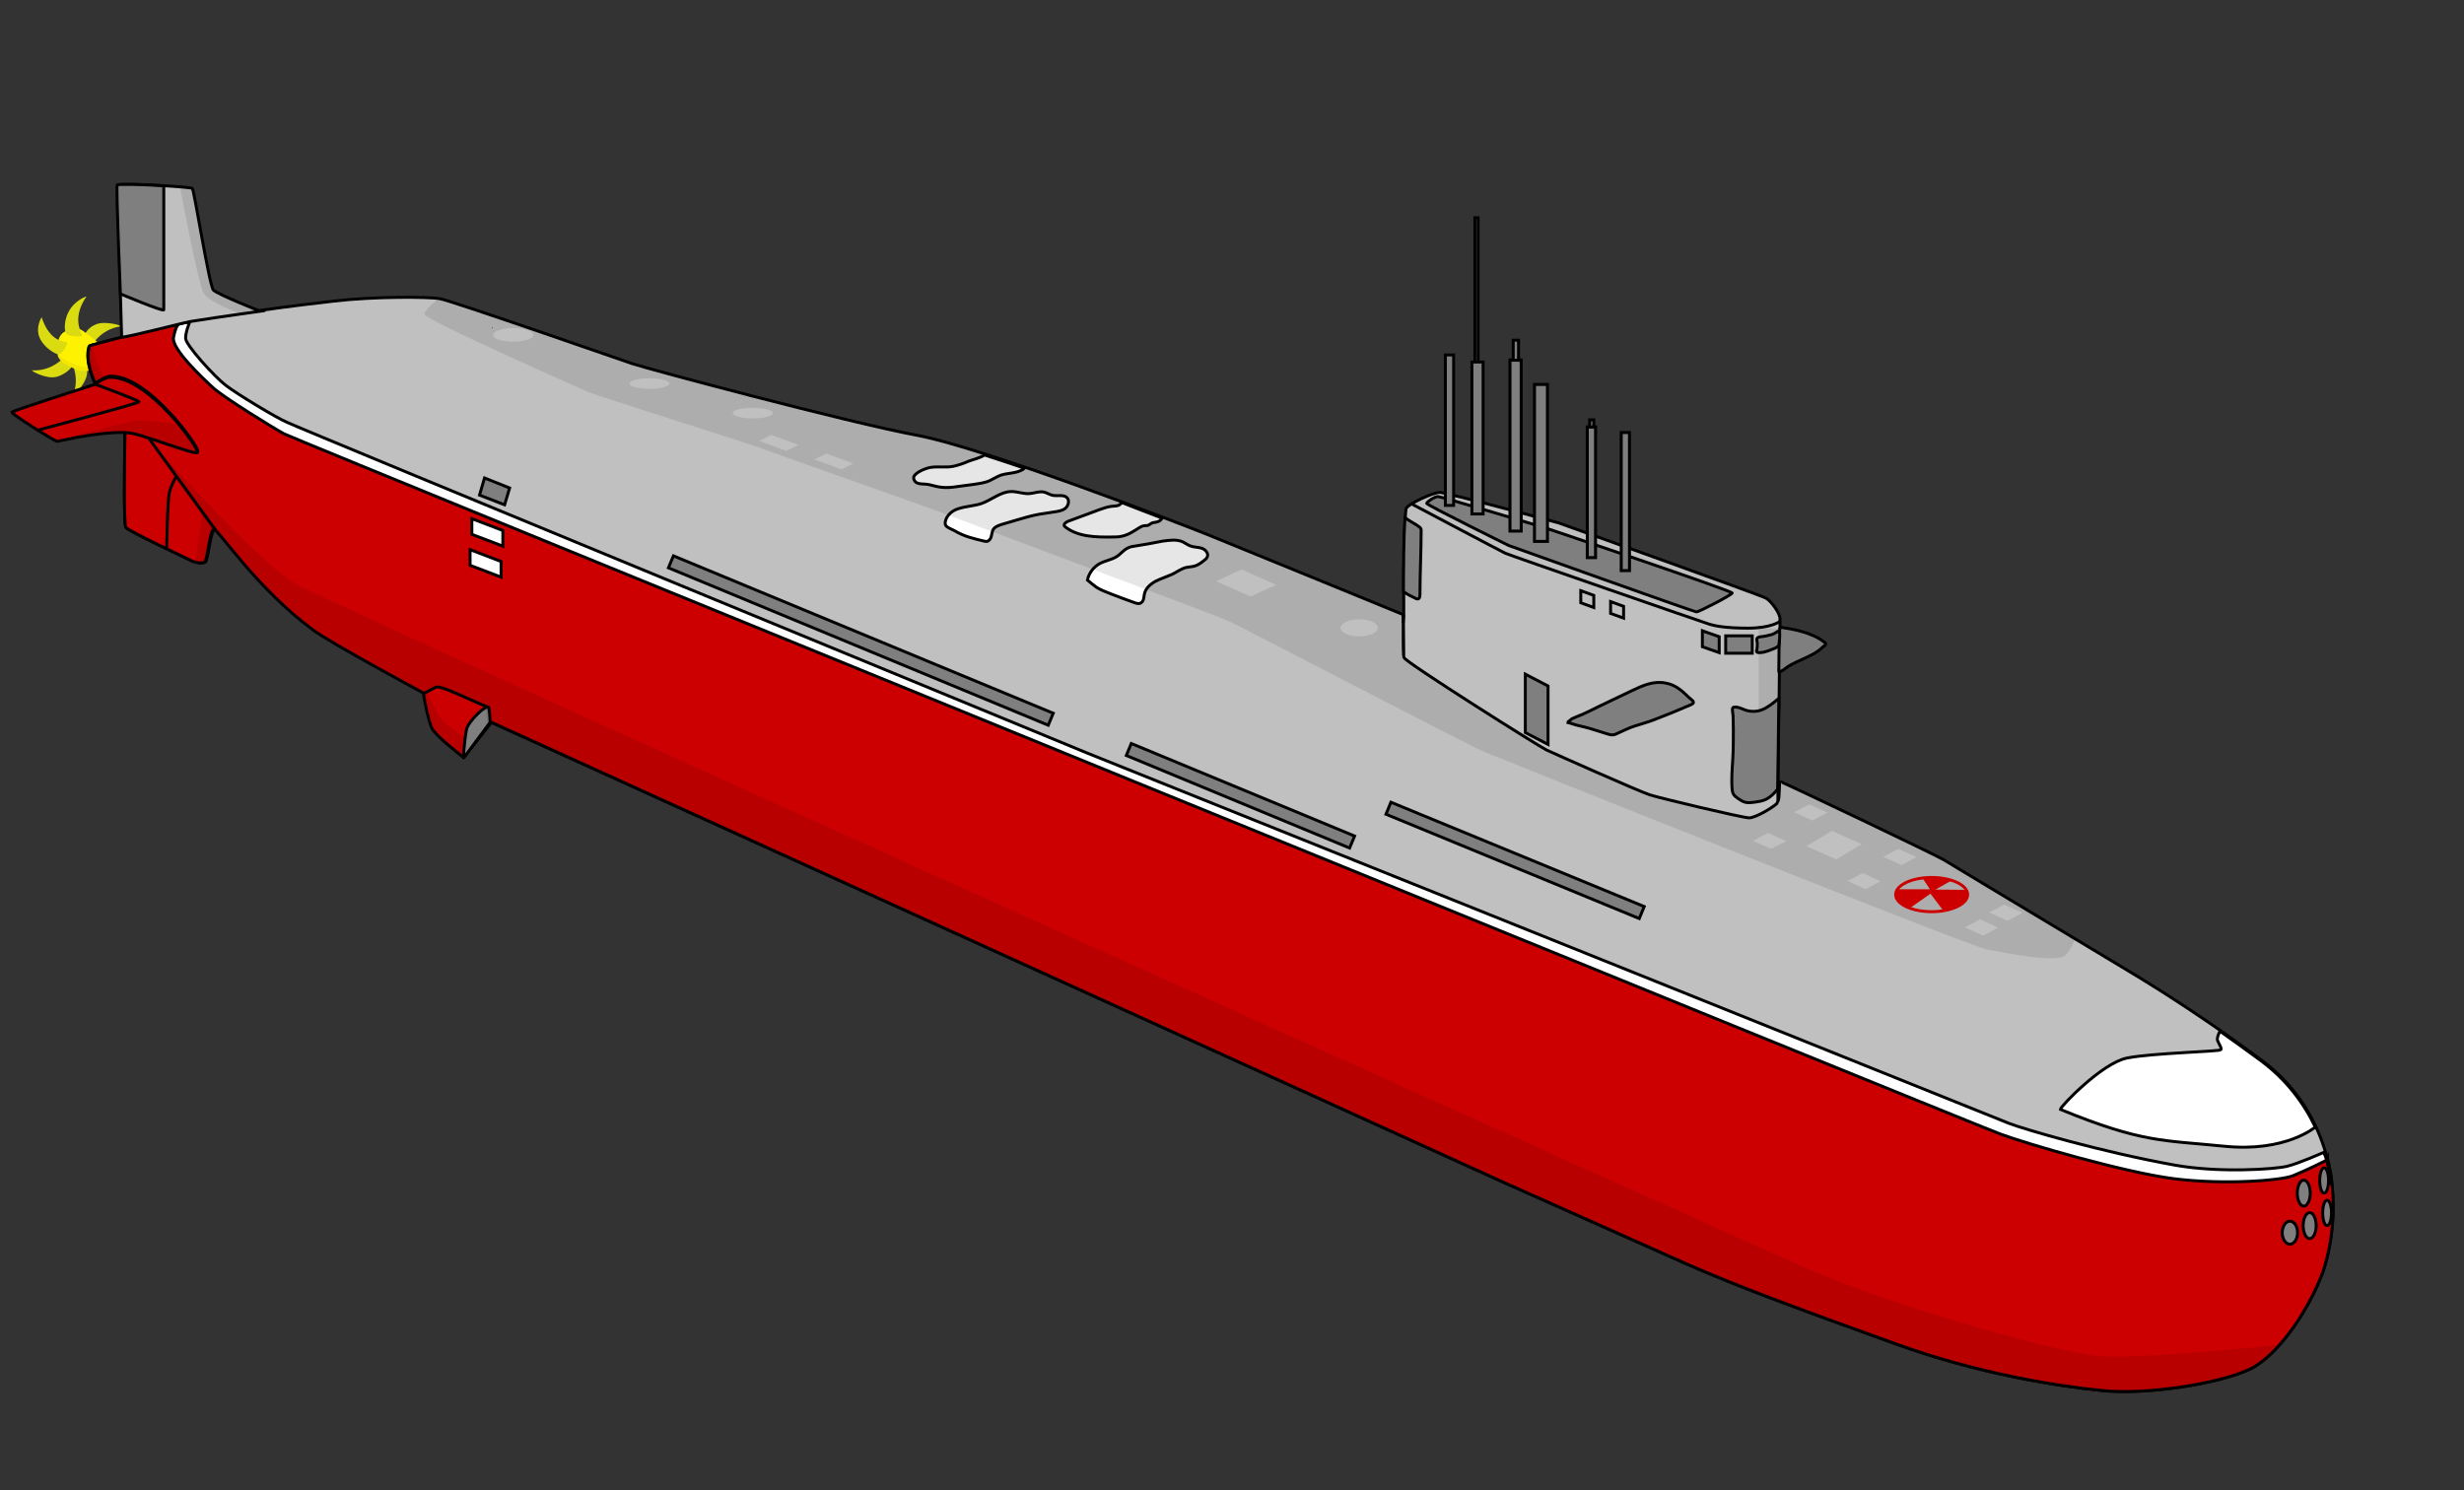 <?xml version="1.0" encoding="utf-8"?>
<!-- Generator: Adobe Illustrator 18.0.0, SVG Export Plug-In . SVG Version: 6.00 Build 0)  -->
<!DOCTYPE svg PUBLIC "-//W3C//DTD SVG 1.1//EN" "http://www.w3.org/Graphics/SVG/1.1/DTD/svg11.dtd">
<svg version="1.1" id="root-layer" xmlns="http://www.w3.org/2000/svg" xmlns:xlink="http://www.w3.org/1999/xlink" x="0px" y="0px"
	 viewBox="0 0 835 505" enable-background="new 0 0 835 505" xml:space="preserve">
<rect x="0" y="0" width="835" height="505" fill="#333333" stroke="none"/>
<path fill="#DBDB12" d="M28.5,122.2c0.8,1.2,1.5,3.4,0.7,5.8s-3.7,5.8-4.5,6c2.8-6.7-1.2-12.3-1-12.7
	C23.8,120.9,27.6,121.2,28.5,122.2z"/>
<path fill="#DBDB12" d="M28.9,113.1c0.6-1.3,2.2-2.9,4.7-3.5c2.5-0.5,6.9,0.4,7.4,1c-7.2,0.9-10.2,7.1-10.6,7.1
	S28.5,114.4,28.9,113.1z"/>
<path fill="#DBDB12" d="M24.1,124.6c-0.9,1.2-3.6,3.2-6.2,3.3c-2.6,0.1-6.7-1.7-7.1-2.4c7.3,0.5,11.3-5,11.7-5
	C23,120.6,24.8,123.5,24.1,124.6z"/>
<path fill="#FFF200" d="M34.8,117.4l-3.3,7.8c0,0-0.3,0.2-0.9,0.3c-0.9,0.3-2.3,0.5-3.9,0c-2.5-0.9-6.9-2.6-7.2-5.4l0-0.3
	c-0.3-2.8,0.2-5.5,1.6-6.8c1.5-1.3,4.4-2,5.9-1.5C28.5,112.1,34.8,117.4,34.8,117.4z"/>
<path opacity="5.000000e-002" d="M31.1,123.9l-0.3,1.6c-0.9,0.3-2.3,0.5-3.9,0c-2.5-0.9-7-2.6-7.3-5.4l0-0.3
	C22,122.9,29.4,125.5,31.1,123.9z"/>
<path fill="#DBDB12" d="M19.7,120.1c-1.6-0.4-5-2.6-6.3-5.7s0.2-6,0.7-6.9c3,9.2,8.6,8.1,8.7,8.6S21.2,120.2,19.7,120.1z"/>
<path fill="#DBDB12" d="M22.3,112.9c-0.6-1.5-0.5-4.8,1.2-7.7c1.7-2.9,4.8-4.5,5.8-4.7c-5.5,8-1.1,12.8-1.5,13.3
	C27.5,114.2,23,114.2,22.3,112.9z"/>
<path fill="#C0C0C0" stroke="#000000" stroke-miterlimit="10" d="M787.7,429.5c-2.4,7.6-8.3,18.6-15.3,26.4
	c-3.3,3.7-6.8,6.7-10.3,8.3c-10.7,4.9-34.9,8.6-49.7,7.1c-14.8-1.5-41.4-5.5-69.9-15.8c-28.5-10.3-52.1-18.8-70.9-27.1
	c-18.8-8.4-63-28.1-63-28.1L166.5,244.8l-9.4,11.9c0,0,0,0,0,0c-0.5-0.4-9.1-7.3-10.3-10c-1.2-2.6-2.3-10.9-2.3-11.7
	c0,0,0-0.1,0-0.1s-32.2-17.1-37.8-21.3c-19.3-14.2-32.5-34.2-33.9-34.2c-1.4,0-2.3,10.5-3.2,11.1c-0.9,0.5-2.8,0.3-4.4-0.3l-0.4-0.2
	c-1.6-0.8-21.2-10-22.1-11.2c-0.8-0.9-0.5-20.3-0.4-28.5c0-1.8,0-3.1,0-3.5c0-0.1,0.1-0.2,0.2-0.3c2.4-0.8,23.3,7.5,24.4,6.6
	c1.1-0.9-17-26.4-29.9-25.6c-0.4,0.1-0.9,0.2-1.3,0.4c-1.6,0.7-3.3,1.8-3.5,2l0,0c0,0-3.7-7.3-2-12.6c0.1-0.4,33-8.4,34.2-8.6
	c7.9-1.3,16.3-2.5,23.8-3.5c10.8-1.5,20.1-2.6,24.5-3.1c14.3-1.7,32.3-1.5,36.2-0.9c3.8,0.6,59.9,20.2,65.2,22
	c5.3,1.8,73.4,20,96.5,24.3c23.1,4.3,91.5,30.8,98.9,33.8c7.3,3,63.7,26,66,27c0,0,0.1,0,0.1,0s0,1,0,2.4c0,3.4-0.1,9.3,0.1,11.2
	c0,0.2,0,0.3,0.1,0.4c0.5,1.5,46.4,30.5,48.3,31.3c1.9,0.8,31.5,14,35,15.2c3.5,1.1,31.1,7.7,33.6,7.8c2.2,0.1,7.7-3.2,9.4-4.8
	c0.3-0.2,0.4-0.4,0.5-0.5c0.5-1,0.3-6.2,0.6-6.4c0.3-0.2,53,25,55.3,26.4c1.4,0.9,26.3,15.8,44.7,26.9c11,6.6,19.6,11.8,19.6,11.8
	s12.7,7.5,29.7,19.3c4.4,3.1,9.1,6.5,14,10.1c8.3,6.2,14.3,13.9,18.2,22.3c1.1,2.3,2,4.6,2.8,7c0.4,1.3,0.8,2.5,1.1,3.8
	c0,0,0,0.1,0,0.1c0.8,2.9,1.3,5.8,1.6,8.8C791.3,411.3,790.3,420.9,787.7,429.5z"/>
<path fill="#CC0001" stroke="#000000" stroke-miterlimit="10" d="M787.7,429.5c-2.4,7.6-8.3,18.6-15.3,26.4
	c-3.3,3.7-6.8,6.7-10.3,8.3c-10.7,4.9-34.9,8.6-49.7,7.1c-14.8-1.5-41.4-5.5-69.9-15.8c-28.5-10.3-52.1-18.8-70.9-27.1
	c-18.8-8.4-63-28.1-63-28.1L166.5,244.8l-9.4,11.9c0,0,0,0,0,0c-0.5-0.4-9.6-7.3-10.8-10c-1.2-2.6-2.8-10.9-2.8-11.7
	c0,0,0-0.1,0-0.1s-31.7-17.1-37.3-21.3c-19.3-14.2-32.2-34.2-33.7-34.2c-1.4,0-2.2,10.5-3.1,11.1c-0.9,0.5-2.8,0.3-4.3-0.3l-0.3-0.2
	c-1.6-0.8-21.2-10-22.1-11.2c-0.8-0.9-0.5-20.3-0.4-28.5c0-1.8,0.1-3.1,0.1-3.5c0-0.1,0.1-0.2,0.2-0.3c2.4-0.8,23.3,7.5,24.4,6.6
	c1.1-0.9-17-26.4-29.9-25.6c-0.4,0.1-0.9,0.2-1.3,0.4c-1.6,0.7-3.2,1.8-3.5,2l0,0c0,0-3.7-7.3-2-12.6c0.1-0.4,29.8-7.8,30.3-7.9
	c-0.3,0.3-1,1.5-1.6,4.6c-0.7,3.8,9.8,13.6,13.4,17s20.6,13.7,24,15.6c3.5,1.9,572.9,234.2,581.8,237.4c8.8,3.3,42.1,13,58.6,15.1
	c16.6,2.1,35.9,0.7,40.3-1c4.3-1.8,11.4-5.3,11.4-5.3l0.2-0.4c0,0,0,0.1,0,0.1c0.8,2.9,1.3,5.8,1.6,8.7
	C791.3,411.3,790.3,420.9,787.7,429.5z"/>
<path fill="#FFFFFF" stroke="#000000" stroke-miterlimit="10" d="M790.1,401.7L790.1,401.7c-0.4-2.8-0.9-5.7-1.6-8.5
	c0,0-7.2,3.6-11.5,5.3s-23.8,3.1-40.3,1c-16.6-2.1-49.8-11.8-58.7-15.1C669.2,381.2,99.7,148.9,96.2,147c-3.5-1.9-20.4-12.3-24-15.6
	s-14.1-13.2-13.4-17c0.7-3.8,1.8-4.7,1.8-4.7c1.2-0.2,2.5-0.4,3.7-0.6c0,0-1.5,3.6-1.4,5.6c0.1,2.3,9.7,12.9,13.6,15.9
	c3.9,3,17.3,11.1,20.7,12.5c3.2,1.7,270.9,112,270.9,112s307.5,123.5,312.6,125.6c5.1,2,31.3,9.7,56.3,14.2c15,2.7,33.9,1.4,38,0.4
	s12.4-4.7,12.4-4.7h0.1c0.4,1,0.8,1.9,1.1,3.2C789.2,396.6,789.8,398.8,790.1,401.7z"/>
<path fill="#7F7F7F" stroke="#000000" stroke-miterlimit="10" d="M157,256.6c0,0,0.5-6.6,1.1-9.4s7-8.8,7.5-7.4c0.4,1.4,0.5,5,0.5,5
	l-8.9,12"/>
<path fill="none" d="M147.8,232.8"/>
<path fill="none" d="M145.9,235"/>
<path fill="none" stroke="#000000" stroke-miterlimit="10" d="M143.5,235.1c0,0,2.7-1.4,4.2-2.2s11.6,4.4,17.7,6.8"/>
<path opacity="0.1" d="M157.6,250l-0.5,6.8c-0.5-0.4-9.2-7.1-10.4-9.8c-1.2-2.6-2.8-10.9-2.8-11.7l0.8-0.4c0,0,2.7,5.6,4.6,8.4
	S157.6,250,157.6,250z"/>
<polyline fill="none" stroke="#000000" stroke-miterlimit="10" points="73,179.6 50.4,148.5 50.4,148.5 "/>
<path fill="none" stroke="#000000" stroke-miterlimit="10" d="M59.9,161.2c0,0-1.6,2.5-2.4,5.3s-1,19.6-1,19.6"/>
<path fill="#C0C0C0" stroke="#000000" stroke-miterlimit="10" d="M88.2,105.5c-2.1,0.3-4.3,0.6-6.5,0.9c-5.7,0.8-11.7,1.7-17.4,2.6
	c-1.3,0.2-21.1,5.3-23.1,5.3l0-0.8c0,0-0.2-6-0.4-13.9c-0.4-14.9-0.9-36.4-0.5-36.9c0.4-0.4,9.1-0.2,16.1,0.3c2,0.1,4,0.3,5.5,0.4
	c1.9,0.2,3.2,0.3,3.3,0.5c0.6,0.6,5.7,32.7,7.1,34.4C73.8,99.8,88.2,105.5,88.2,105.5z"/>
<path fill="#7F7F7F" stroke="#000000" stroke-miterlimit="10" d="M55.5,63c0,0,0,41.2,0,42s-14.7-5.4-14.7-5.4s-1.5-36.4-1.1-36.9
	C40.1,62.3,48.5,62.5,55.5,63z"/>
<path opacity="0.1" d="M771.4,455.9c-3.3,3.7-6.8,6.7-10.3,8.3c-10.7,4.9-34.9,8.6-49.7,7.1c-14.8-1.5-41.4-5.5-69.9-15.8
	c-28.5-10.3-52.1-18.8-70.9-27.1c-18.8-8.4-63-28.1-63-28.1L165.1,244.8c0,0-0.5-4.8-0.7-5.1s-16.3-7.5-17.6-6.8
	c-1.3,0.8-2.3,2.2-2.3,2.2s-32.7-17.1-38.3-21.3c-19.3-14.2-32.7-34.2-34.2-34.2c0,0-21.8-30.3-21.5-30.4c0,0,37,41.3,49.3,48.5
	s483,219.1,511.8,231.9s85.4,28.8,99.5,30S771.4,455.9,771.4,455.9z"/>
<path opacity="0.1" d="M73,179.6c-1.4,0-2.4,10.5-3.3,11.1c-0.9,0.5-2,0.6-3.5,0l2.4-17.3L73,179.6z"/>
<path opacity="0.1" d="M35.7,128.2l-3.5,2l0,0c0,0-3.7-7.3-2-12.6c0.1-0.4,1.3-1.2,1.3-1.2C32.2,124.3,35.7,128.2,35.7,128.2z"/>
<path opacity="0.1" d="M88.2,105.5l-6.5,0.9c0,0-10.6-3.7-12.6-6.9S61,63.3,61,63.3v0c2,0.2,3.7,0.3,3.8,0.5
	c0.6,0.6,5.9,32.7,7.4,34.4C73.6,99.8,88.2,105.5,88.2,105.5z"/>
<ellipse cx="166.9" cy="111.1" rx="0.1" ry="0.2"/>
<rect x="221.9" y="214.9" transform="matrix(0.924 0.383 -0.383 0.924 105.478 -95.165)" fill="#7F7F7F" stroke="#000000" stroke-miterlimit="10" width="139.3" height="4.4"/>
<rect x="379.2" y="267.5" transform="matrix(0.924 0.383 -0.383 0.924 135.438 -140.41)" fill="#7F7F7F" stroke="#000000" stroke-miterlimit="10" width="81.9" height="4.4"/>
<rect x="466.9" y="289.2" transform="matrix(0.925 0.381 -0.381 0.925 149.654 -173.5)" fill="#7F7F7F" stroke="#000000" stroke-miterlimit="10" width="92.8" height="4.4"/>
<polygon fill="#7F7F7F" stroke="#000000" stroke-miterlimit="10" points="172.7,165.4 171,171.1 162.5,167.8 164.2,162 "/>
<polygon fill="#FFFFFF" stroke="#000000" stroke-miterlimit="10" points="170.4,185.1 159.9,181.1 159.9,175.8 170.4,179.8 "/>
<polygon fill="#FFFFFF" stroke="#000000" stroke-miterlimit="10" points="169.8,195.6 159.3,191.6 159.3,186.3 169.8,190.3 "/>
<ellipse fill="#7F7F7F" stroke="#000000" stroke-miterlimit="10" cx="776" cy="417.8" rx="2.6" ry="3.9"/>
<ellipse fill="#7F7F7F" stroke="#000000" stroke-miterlimit="10" cx="780.7" cy="404.4" rx="2.2" ry="4.4"/>
<ellipse fill="#7F7F7F" stroke="#000000" stroke-miterlimit="10" cx="782.7" cy="415.4" rx="2.2" ry="4.4"/>
<ellipse fill="#7F7F7F" stroke="#000000" stroke-miterlimit="10" cx="787.6" cy="400.1" rx="1.5" ry="4.3"/>
<ellipse fill="#7F7F7F" stroke="#000000" stroke-miterlimit="10" cx="788.6" cy="411.1" rx="1.5" ry="4.3"/>
<path fill="#FFFFFF" stroke="#000000" stroke-miterlimit="10" d="M347.2,158.7c-0.3,0.3-0.7,0.5-1.1,0.7c-2.2,1.1-4.8,0.9-7.1,1.7
	c-1.2,0.5-2.4,1.2-3.6,1.8c-1.8,0.8-3.7,1-5.6,1.3c-1.8,0.2-3.5,0.5-5.3,0.7c-1.9,0.3-3.9,0.5-5.9,0.2c-1.7-0.2-3.3-0.9-4.9-1
	c-1-0.1-2,0-2.9-0.4c-0.9-0.4-1.5-1.6-1-2.4c0.9-1.4,4.1-2.7,5.7-2.9c2.6-0.4,5.2,0.2,7.8-0.4c1.7-0.4,3.4-1,5-1.7
	c1.5-0.6,4-1.1,5.3-2.1C338,155.6,342.5,157.1,347.2,158.7z"/>
<path fill="#FFFFFF" stroke="#000000" stroke-miterlimit="10" d="M348.7,167.3c-2,0.1-3.9-0.7-5.9-0.7c-3.7,0-6.8,2.9-10.3,4.1
	c-2.5,0.8-5.2,0.9-7.7,1.7c-1.3,0.4-2.5,1.1-3.4,2.2c-0.6,0.7-1.5,2.5-0.9,3.5c0.5,0.8,2.4,1.4,3.2,1.9c3,1.8,6.4,2.6,9.8,3.4
	c0.3,0.1,0.6,0.1,0.9,0.1c0.8-0.1,1.3-0.9,1.5-1.6c0.2-0.8,0.3-1.6,0.6-2.3c0.6-1.1,1.9-1.5,3.1-1.9c1.5-0.4,3-0.9,4.4-1.3
	c2.7-0.8,5.4-1.6,8.1-2.1c1.7-0.3,3.5-0.5,5.2-0.8c1.3-0.2,2.7-0.4,3.7-1.2s1.5-2.5,0.7-3.5c-1.1-1.3-3.2-0.6-4.9-0.9
	c-1-0.2-1.9-0.8-2.9-1.1C352.2,166.4,350.5,167.2,348.7,167.3z"/>
<path fill="#FFFFFF" stroke="#000000" stroke-miterlimit="10" d="M393.8,175.6c-0.3,0.6-0.8,1-1.4,1.2c-0.7,0.3-1.5,0.2-2.1,0.5
	c-0.4,0.2-0.7,0.5-1.1,0.7c-0.5,0.2-1.1,0.1-1.6,0.2c-0.6,0.1-1.1,0.4-1.6,0.7c-1.9,1.2-3.8,2.5-6.1,2.9c-0.9,0.2-1.9,0.2-2.8,0.2
	c-5.6,0.1-11.7,0-16.1-3.4c-0.1-0.1-0.2-0.2-0.3-0.3c-0.4-0.6,0.5-1.3,1.2-1.6c3.5-1.3,7-2.6,10.5-3.9c1.4-0.5,2.8-1,4.3-1.2
	c1-0.1,2,0,2.8-0.6c0.3-0.2,0.5-0.4,0.6-0.7C385.2,172.3,389.8,174.1,393.8,175.6z"/>
<path fill="#FFFFFF" stroke="#000000" stroke-miterlimit="10" d="M384.5,185.1c-0.7,0.1-1.4,0.2-2,0.5c-1.6,0.6-2.6,2.1-4,3
	c-1.7,1.1-3.8,1.4-5.6,2.3c-2.2,1.1-3.9,3.3-4.4,5.7c1,0.8,2,1.7,3,2.4c1.5,1,3.3,1.6,5,2.3c2.6,1,5.2,2,7.8,2.9
	c0.8,0.3,1.7,0.6,2.4,0.1c0.9-0.6,0.9-1.8,1.1-2.9c0.4-2,2-3.4,3.8-4.4c1.8-0.9,3.7-1.5,5.5-2.3c1.7-0.8,3.2-2,5-2.4
	c1-0.2,2-0.2,2.9-0.5c1.2-0.4,2.1-1.1,3.1-1.9c0.4-0.3,0.8-0.6,1-1.1c0.6-1.2-0.6-2.6-1.9-3c-1.3-0.4-2.7-0.3-3.9-0.8
	c-0.8-0.3-1.6-0.9-2.4-1.3c-2.1-1-4.6-0.6-6.9-0.3C390.7,184.1,387.6,184.6,384.5,185.1z"/>
<path opacity="0.1" d="M703,318.2c-18.4-11.1-43.3-26-44.7-26.9C656,290,603.3,264.7,603,265c-0.3,0.2-0.1,5.3-0.6,6.4
	c-0.5,1-7.4,5.4-9.9,5.3c-2.5-0.1-30.2-6.7-33.6-7.8c-3.5-1.1-33.1-14.3-35-15.2c-1.9-0.8-47.9-29.8-48.3-31.3
	c-0.5-1.5-0.2-14-0.2-14s-58.7-24-66.1-27c-1.9-0.8-7.6-3-15.6-6c-4.1-1.5-8.7-3.3-13.7-5.1c-10.2-3.8-21.9-8-33-11.8
	c-4.7-1.6-9.2-3.1-13.6-4.5c-9.4-3-17.6-5.3-23.1-6.4c-23.1-4.3-91.3-22.5-96.5-24.3s-61.3-21.4-65.2-22c0,0-4.4,3.3-4.8,5.1
	s51.9,24.8,55.4,26.4c3.5,1.5,54.9,17.6,59.5,19.4s57.7,20.4,63,22.5c5.3,2.1,90.9,34,94.9,35.9c4,1.8,80.6,41.8,86.1,44.1
	s165.3,66.3,171,67.2c5.7,0.9,23.8,4.9,26.5,1.6S703,318.2,703,318.2z M173.9,115.8c-3.8,0-6.8-1-6.8-2.3c0-1.2,3.1-2.3,6.8-2.3
	c3.8,0,6.8,1,6.8,2.3C180.8,114.8,177.7,115.8,173.9,115.8z M220.1,131.8c-3.7,0-6.8-0.8-6.8-1.8c0-1,3-1.8,6.8-1.8
	c3.7,0,6.8,0.8,6.8,1.8C226.8,131,223.8,131.8,220.1,131.8z M248.3,140c0-1,3-1.8,6.8-1.8c3.7,0,6.8,0.8,6.8,1.8c0,1-3,1.8-6.8,1.8
	C251.4,141.8,248.3,141,248.3,140z M266.4,152.8l-9.1-3.4l4.1-2l9.2,3.4L266.4,152.8z M285.1,159.1l-9.1-3.4l4.1-2l9.1,3.4
	L285.1,159.1z M423.8,202.2l-11.7-5.2l8.6-4l11.8,5.2L423.8,202.2z M460.6,215.7c-3.5,0-6.3-1.3-6.3-2.9c0-1.6,2.8-2.9,6.3-2.9
	c3.5,0,6.3,1.3,6.3,2.9C466.9,214.4,464.1,215.7,460.6,215.7z M600.2,287.7L594,285l5.1-2.7l6.2,2.8L600.2,287.7z M613.1,272.6
	l6.2,2.8l-5.1,2.7l-6.2-2.8L613.1,272.6z M612.2,286.8l8.6-5.2l10.1,4.5l-8.6,5.2L612.2,286.8z M632.2,301.4l-6.1-2.8l5.1-2.7
	l6.1,2.8L632.2,301.4z M644.4,293.2l-6.2-2.8l5.1-2.7l6.2,2.8L644.4,293.2z M672.1,317.1l-6.2-2.8l5.1-2.7l6.1,2.8L672.1,317.1z
	 M680.3,312.1l-6.2-2.8l5.1-2.7l6.2,2.8L680.3,312.1z"/>
<path fill="#CC0001" stroke="#000000" stroke-miterlimit="10" d="M66.9,153.4c-1.1,0.8-19.6-6.5-22.7-6.6c0,0-5.6-1.4-24.8,2.8
	c-1-0.1-15.7-9.4-15.4-9.9s28.1-9.4,28.1-9.4l0,0c0.3-0.2,1.9-1.4,3.5-2c0.5-0.2,0.9-0.4,1.3-0.4C49.9,127,68,152.5,66.9,153.4z"/>
<path opacity="0.1" d="M19.4,149.6c-0.9-0.4,25-7.1,27.8-7.1c2.7,0,13.2,0.9,14.1,2c0.8,1,6.2,8.5,5.7,8.8s-6.6-1.7-16.4-4.8
	c-2.4-0.8-6.3-2.1-10.8-1.9C30.6,147.1,20,149.9,19.4,149.6z"/>
<path fill="none" stroke="#000000" stroke-miterlimit="10" d="M32.2,130.2c0,0,14.9,5.5,14.9,6s-34.3,9.6-34.3,9.6"/>
<path fill="#C0C0C0" stroke="#000000" stroke-miterlimit="10" d="M603.2,209.7c0,0.2,0,1.4,0,3.3c-0.1,4.8-0.2,14-0.3,23.8
	c0,1.8,0,3.6-0.1,5.4c-0.1,10.2-0.3,20.2-0.3,25.5c0,2.4,0,3.8,0,3.8l-0.4,0.9c-1.7,1.5-7.2,4.8-9.4,4.8c-2.5-0.1-30.2-6.7-33.6-7.8
	c-3.5-1.1-33.1-14.3-35-15.2c-1.9-0.8-47.9-29.8-48.3-31.3c0-0.1-0.1-0.3-0.1-0.4l-0.1-11.2c0-1.4,0.1-2.4,0.1-2.4s0,0,0,0v-0.3
	c0,0,0-3.2,0-7.7c0-7.7,0.1-19.1,0.5-25c0.1-2,0.2-3.4,0.4-3.7c0.9-1.5,9-5.3,11.3-5.3s40.2,10.3,40.2,10.3s68.5,24.5,70.3,25.5
	C600,203.5,603.2,207.7,603.2,209.7z"/>
<path fill="none" stroke="#000000" stroke-miterlimit="10" d="M475.5,211.1l0-2.4c0,0,0.1,0,0.1,0S475.5,209.6,475.5,211.1z"/>
<path fill="none" stroke="#000000" stroke-miterlimit="10" d="M603.2,210.6c0,0-2.9,2.3-10.8,2.3s-11.3-0.8-13-1.3
	s-67.8-23.4-69.3-24.1S478,170.6,478,170.6"/>
<path fill="#7F7F7F" stroke="#000000" stroke-miterlimit="10" d="M535.8,242.3c0.1,0,0.2-0.1,0.3-0.1c1.9-0.9,3.9-1.8,5.8-2.8
	c3.7-1.8,7.4-3.5,11.1-5.3c3.6-1.7,7.2-3.4,11.4-2.6c1.8,0.3,3.5,1.1,4.9,2.2c1.4,1,2.7,2.5,4.1,3.6c0.2,0.1,0.3,0.3,0.4,0.5
	c0.3,0.6-0.5,0.9-0.9,1.1c-4.1,1.8-8.3,3.5-12.5,5.1c-2.1,0.8-4.3,1.4-6.5,2.1c-2.2,0.7-4.2,1.8-6.3,2.7c-1.4,0.6-2.3,0.1-3.7-0.3
	c-2.9-0.9-5.8-1.9-8.7-2.5c-1.5-0.3-2.8-0.9-4.3-1.2c0.4,0.1,1.5-1,1.8-1.2C533.8,243.1,534.8,242.7,535.8,242.3z"/>
<path fill="#7F7F7F" stroke="#000000" stroke-miterlimit="10" d="M481.6,179.7c0,7.2-0.4,14.4-0.4,21.6c0,0.6,0,1.8-0.9,1.7
	c-0.3,0-0.6-0.2-0.8-0.3c-1.3-0.6-2.7-1.3-3.9-2.2c0-7.7,0.1-19.1,0.5-25c0.5,0.3,1,0.6,1.4,0.9c0.8,0.5,1.7,1,2.5,1.5
	C480.7,178.5,481.6,178.7,481.6,179.7z"/>
<polygon fill="#7F7F7F" stroke="#000000" stroke-miterlimit="10" points="524.6,252.3 516.9,248.3 516.9,228.5 524.6,232.5 "/>
<rect x="584.8" y="215.5" fill="#7F7F7F" stroke="#000000" stroke-miterlimit="10" width="9" height="5.9"/>
<polygon fill="#7F7F7F" stroke="#000000" stroke-miterlimit="10" points="582.6,221.2 576.9,219.2 576.9,213.8 582.6,215.8 "/>
<path opacity="0.1" d="M603.1,213c-0.1,5-0.2,13.9-0.3,23.7c0,1.8,0,3.3-0.1,5.3H596v-29H603.1z"/>
<path fill="#7F7F7F" stroke="#000000" stroke-miterlimit="10" d="M602.8,236.7c-0.1,12-0.3,24.7-0.4,30.8c-1.1,1.3-2.2,2.5-3.7,3.3
	c-1.3,0.7-2.8,0.9-4.2,1.1c-1,0.1-2.1,0.3-3.1,0c-0.8-0.2-1.6-0.7-2.3-1.2c-0.7-0.5-1.5-1-1.8-1.8c-0.2-0.4-0.2-0.9-0.3-1.3
	c-0.3-3.4,0-6.8,0.2-10.2c0.2-3.3,0.2-6.6,0.2-10c0-1.6-0.1-3.2-0.1-4.8c0-0.6-0.5-2.4,0-2.8c0.1-0.1,0.2-0.1,0.3-0.1
	c1.6-0.3,3.2,0.9,4.7,1.2c2.3,0.5,4.5,0.1,6.5-1.2C600.4,238.8,601.5,237.7,602.8,236.7z"/>
<path fill="#7F7F7F" stroke="#000000" stroke-miterlimit="10" d="M613.4,215c-3-1.2-6.1-1.8-9.4-2.3c-0.2,0-0.5-0.1-0.7,0.1
	c-0.1,0.1-0.2,0.4-0.2,0.6c-0.2,4.7-0.3,9.5-0.3,14.2c0,0.6,1.8-0.8,1.9-0.8c0.6-0.5,1.3-0.9,1.9-1.3c1.4-0.8,2.8-1.4,4.3-2.1
	c2.4-1.1,4.9-2.2,6.8-4.1c0.2-0.2,1.1-0.7,1-1.1c0-0.2-0.2-0.4-0.4-0.5C616.8,216.5,615.2,215.7,613.4,215z"/>
<path fill="#7F7F7F" stroke="#000000" stroke-miterlimit="10" d="M602.6,219c-0.3,0.3-0.7,0.5-1.1,0.7c-0.8,0.3-1.5,0.6-2.3,0.9
	c-0.9,0.3-1.9,0.6-2.9,0.6c-0.3,0-0.9,0-1-0.3c-0.1-0.2,0-0.6,0.1-0.9c0.1-0.7,0.1-1.3,0.1-2c0-0.5-0.3-1.2-0.1-1.6
	c0.3-0.7,2.1-0.6,2.8-0.8c0.7-0.2,1.4-0.3,2.1-0.5c0.7-0.2,1.2-0.5,1.8-0.9c0.1-0.1,0.2-0.1,0.3-0.2c0.3,0,0.5,0.2,0.6,0.4
	c0.1,0.2,0.1,0.5,0.1,0.8c0,0.6,0,1.1-0.1,1.7c-0.1,0.5,0,1.1-0.2,1.6C602.8,218.7,602.8,218.8,602.6,219z"/>
<path fill="#7F7F7F" stroke="#000000" stroke-miterlimit="10" d="M483.5,170.6c0,0.6,27.8,14.3,27.8,14.3s62.8,22.5,63.6,22.5
	s11.9-5.7,12.1-6.4c0.2-0.7-63.4-22.1-63.4-22.1s-35.2-10.6-36.3-10.6S483.5,170.1,483.5,170.6z"/>
<rect x="489.8" y="120.3" fill="#7F7F7F" stroke="#000000" stroke-miterlimit="10" width="2.8" height="51"/>
<rect x="499.8" y="73.8" fill="#7F7F7F" stroke="#000000" stroke-miterlimit="10" width="1.1" height="51"/>
<rect x="537.9" y="144.7" fill="#7F7F7F" stroke="#000000" stroke-width="1.029" stroke-miterlimit="10" width="2.8" height="44.3"/>
<rect x="549.4" y="146.6" fill="#7F7F7F" stroke="#000000" stroke-width="1.015" stroke-miterlimit="10" width="2.8" height="46.8"/>
<rect x="498.8" y="122.7" fill="#7F7F7F" stroke="#000000" stroke-width="1.005" stroke-miterlimit="10" width="3.8" height="51.5"/>
<rect x="511.7" y="122" fill="#7F7F7F" stroke="#000000" stroke-width="1.018" stroke-miterlimit="10" width="3.8" height="58"/>
<rect x="520" y="130.3" fill="#7F7F7F" stroke="#000000" stroke-width="1.022" stroke-miterlimit="10" width="4.4" height="53.2"/>
<rect x="512.8" y="115.3" fill="#7F7F7F" stroke="#000000" stroke-miterlimit="10" width="1.8" height="6.8"/>
<rect x="538.7" y="142.3" fill="#7F7F7F" stroke="#000000" stroke-miterlimit="10" width="1.4" height="2.4"/>
<path fill="#FFFFFF" stroke="#000000" stroke-miterlimit="10" d="M784.6,382c0,0-10,8.6-30.8,6.5c-20.8-2.1-27.8-1.1-55.6-12.5
	c0-0.9,14.1-15.7,22.6-17.4c8.5-1.7,31.4-2.2,31.8-2.8c0.4-0.6-0.7-2-1.1-3.1c-0.4-1,0.8-3.2,0.8-3.2l0,0c4.4,3.1,9.1,6.5,14,10.1
	C774.7,365.9,780.6,373.6,784.6,382z"/>
<polygon fill="#CC0001" points="647.5,307.6 654.2,302.9 658.8,309 660.7,308.3 663.2,307.4 664.9,306.4 665.9,305.2 666.7,303.9 
	666.8,303.1 666.6,302.2 666.4,301.6 655.9,301.5 661.4,298.4 659.1,297.8 657.6,297.6 656.1,297.4 654.7,297.6 653.1,297.4 
	651.5,297.6 654,301.4 643.3,301.4 642.7,302.3 642.5,303.3 642.7,304.2 643.1,305.2 643.9,306 645.1,306.7 647.1,307.5 "/>
<ellipse fill="none" stroke="#CC0001" stroke-miterlimit="10" cx="654.6" cy="303.2" rx="12.2" ry="5.8"/>
<polygon fill="none" stroke="#000000" stroke-miterlimit="10" points="550.2,209.5 545.8,207.9 545.8,203.9 550.2,205.5 "/>
<polygon fill="none" stroke="#000000" stroke-miterlimit="10" points="540.1,205.9 535.7,204.3 535.7,200.2 540.1,201.8 "/>
</svg>
